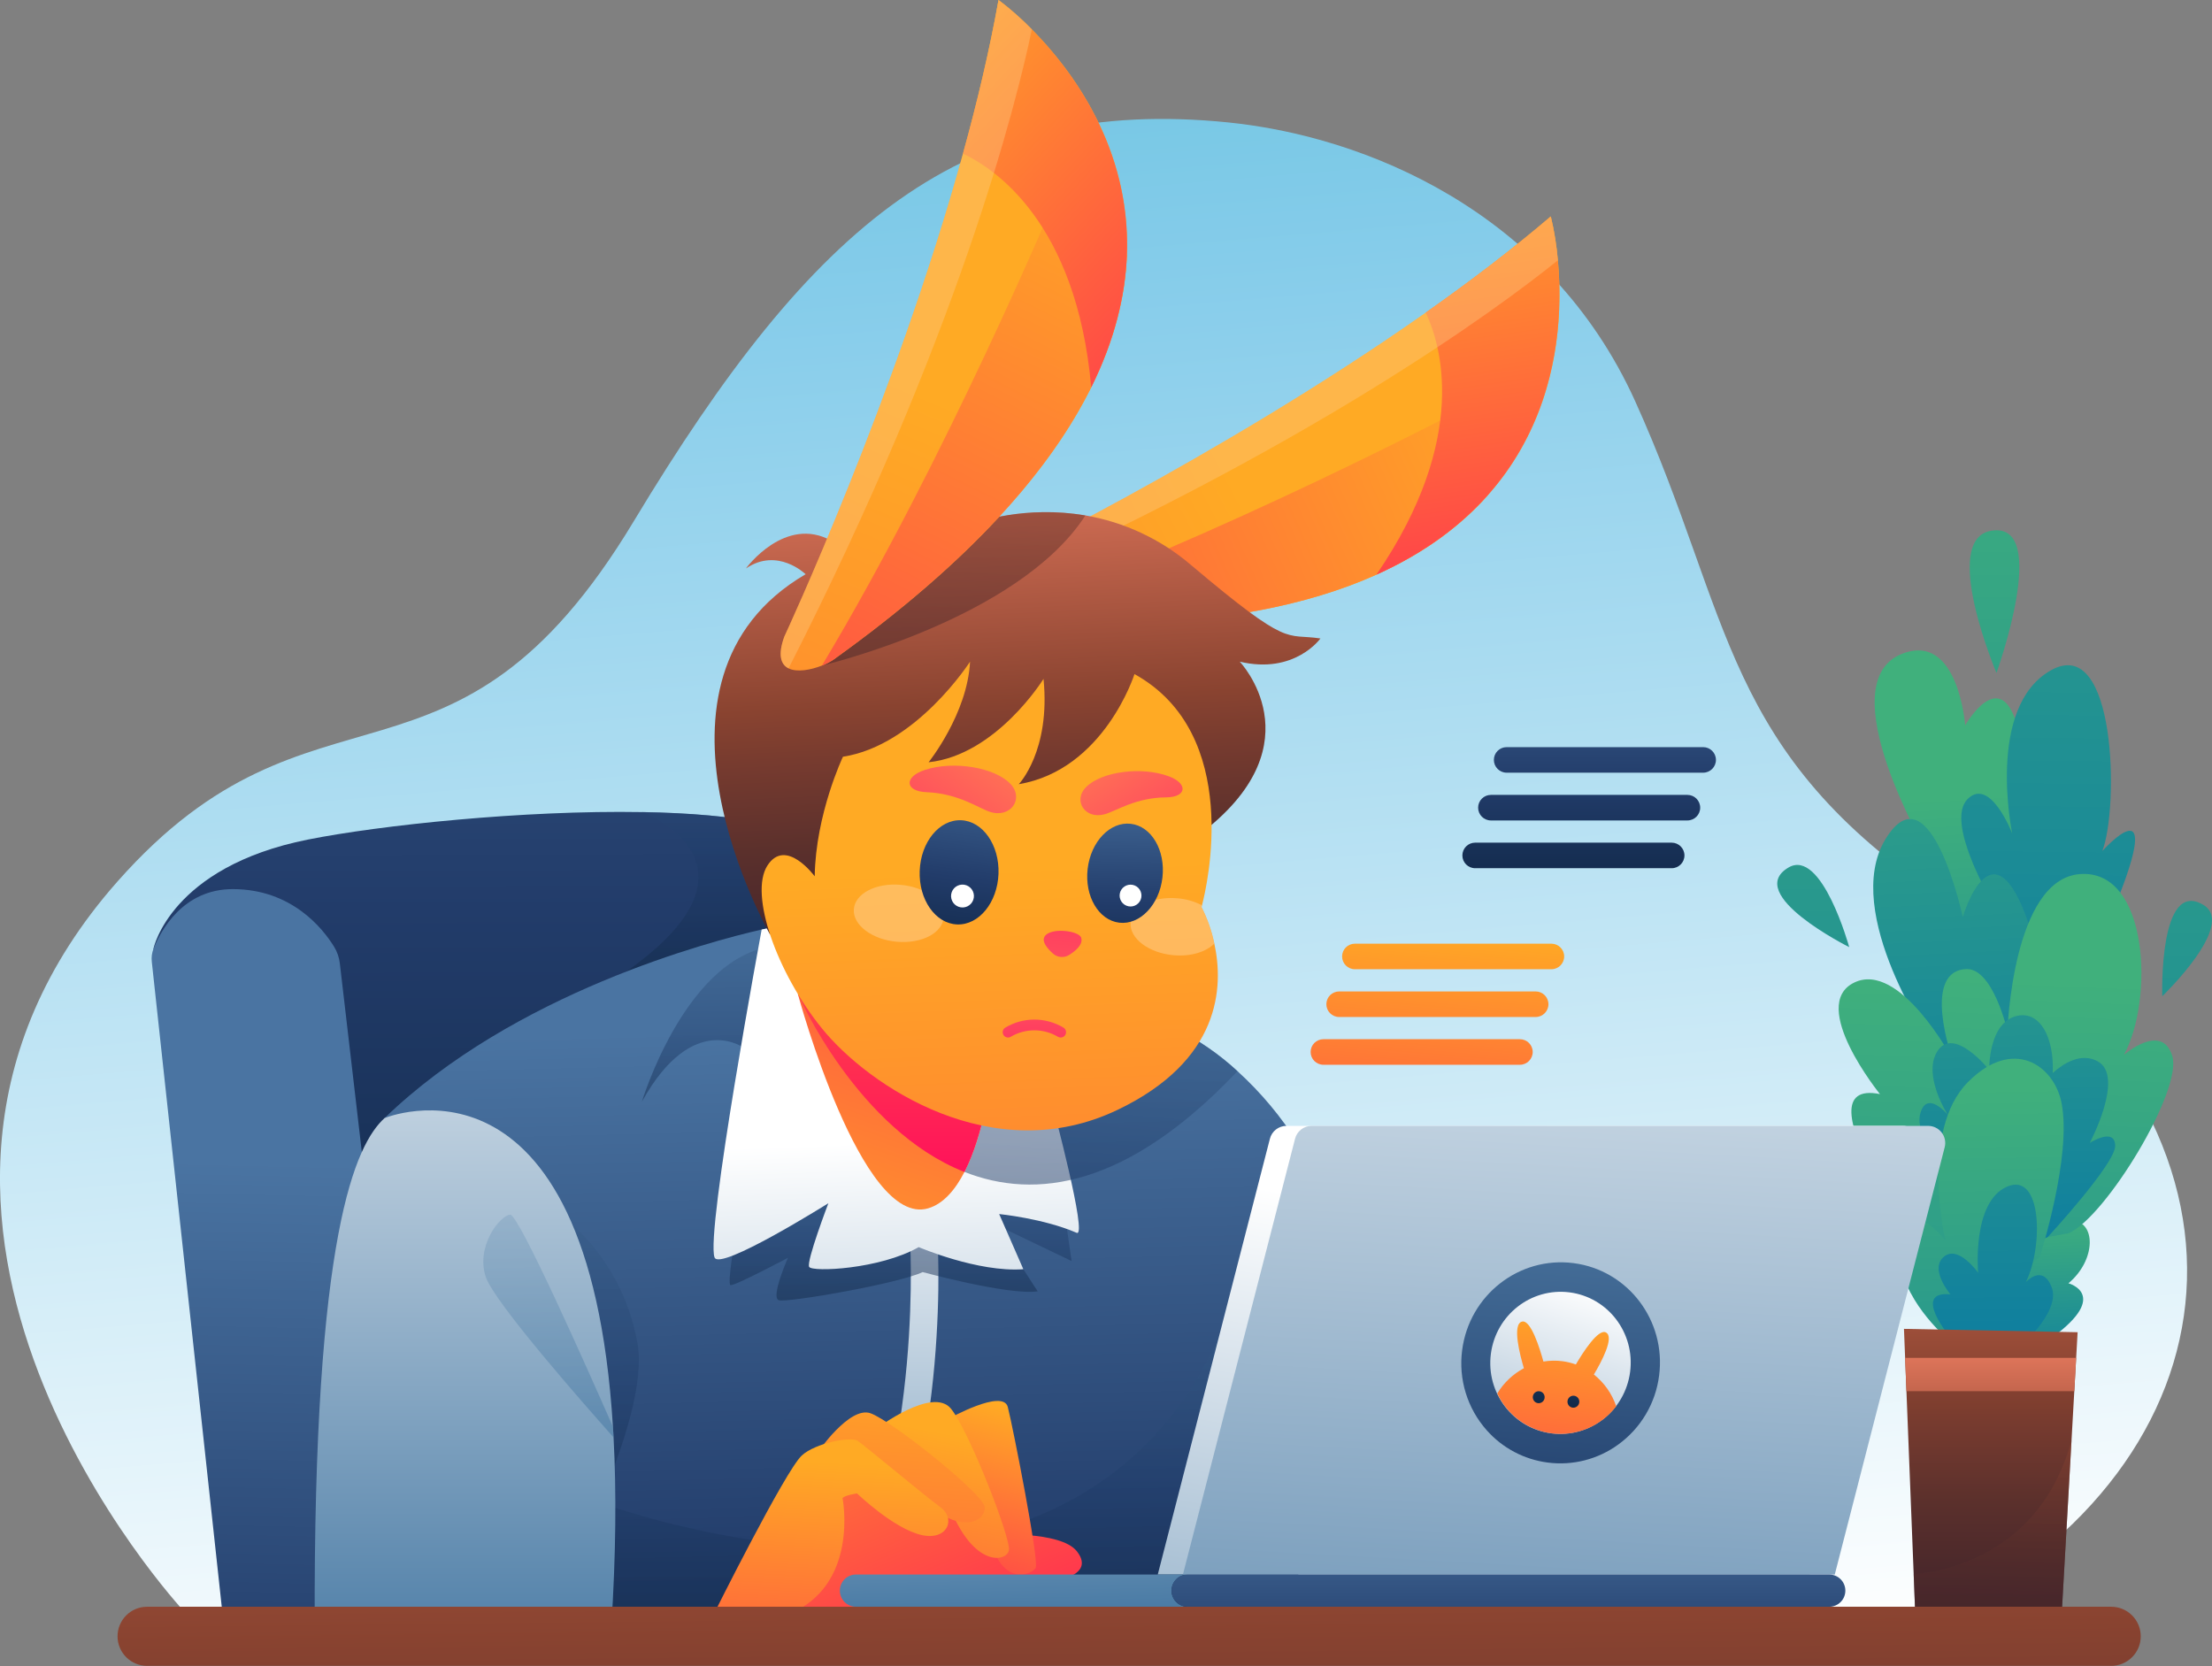 <svg width="900" height="678" viewBox="0 0 900 678" fill="none" xmlns="http://www.w3.org/2000/svg">
<rect x="0" y="0" width="900" height="678" fill="#808080" stroke="none"/>
<g clip-path="url(#clip0_14436_12457)">
<path d="M74.728 655.472C74.728 655.472 -73.719 496.13 47.828 358.64C127.859 268.105 184.554 333.826 257.797 212.199C331.039 90.571 391.958 38.863 499.852 49.826C554.958 55.416 630.176 85.615 665.306 163.248C705.107 251.192 700.343 305.963 791.53 366.385C930.008 458.149 913.71 590.267 795.815 654.658" fill="url(#paint0_linear_14436_12457)"/>
<path d="M822.025 512.218C822.025 512.218 832.435 496.442 842.696 496.597C852.957 496.752 852.951 512.69 841.591 522.156C841.591 522.156 858.591 526.733 835.336 543.932H814.609L822.025 512.218Z" fill="url(#paint1_linear_14436_12457)"/>
<path d="M784.058 346.678C784.058 346.678 743.921 277.945 773.81 266.063C796.791 256.92 799.567 295.15 799.567 295.15C799.567 295.15 813.741 270.218 820.785 295.429L845.555 373.113L800.071 394.311L784.058 346.678Z" fill="url(#paint2_linear_14436_12457)"/>
<path d="M810.046 366.125C810.046 366.125 791.319 334.373 800.549 325.131C809.779 315.889 818.729 339.193 818.729 339.193C818.729 339.193 807.878 287.677 834.474 272.733C861.071 257.789 862.158 328.634 855.375 346.286C855.375 346.286 881.518 317.094 860.592 368.547L835.294 401.684L801.369 382.33L810.046 366.125Z" fill="url(#paint3_linear_14436_12457)"/>
<path d="M786.444 425.435C786.444 425.435 748.959 371.398 767.133 341.454C785.307 311.51 798.605 373.131 798.605 373.131C798.605 373.131 811.456 329.032 827.177 381.367L843.326 431.423L786.444 425.435Z" fill="url(#paint4_linear_14436_12457)"/>
<path d="M784.106 512.509C784.106 512.509 730.249 438.199 764.907 445.18C764.907 445.18 735.534 408.944 754.435 399.795C772.975 390.82 794.329 430.777 794.329 430.777C794.329 430.777 781.634 395.025 800.069 394.311C810.888 393.895 816.777 419.497 816.777 419.497C816.777 419.497 818.826 357.814 846.199 355.659C874.379 353.441 876.373 407.031 864.155 429.224C864.155 429.224 879.615 415.758 883.851 429.721C888.087 443.683 856.671 495.305 841.708 501.77L784.106 512.509Z" fill="url(#paint5_linear_14436_12457)"/>
<path d="M850.255 465.056C850.255 465.056 864.677 437.944 853.484 431.838C846.795 428.192 839.758 432.528 835.192 436.584C835.814 422.025 830.031 411.546 821.062 413.267C808.851 415.621 809.354 435.329 809.354 435.329C809.354 435.329 794.838 417.093 788.174 427.876C782.168 437.621 792.522 453.64 792.522 453.64C792.522 453.64 783.956 443.161 781.273 453.186C779.062 461.435 790.273 477.633 790.273 477.633L829.652 445.994L821.074 508.727L833.155 503.354C833.155 503.354 860.615 473.621 860.602 466.267C860.578 458.435 850.255 465.056 850.255 465.056Z" fill="url(#paint6_linear_14436_12457)"/>
<path d="M791.497 543.931C791.497 543.931 773.155 528.055 772.975 510.446C772.795 492.838 781.621 492.477 791.497 504.695C791.497 504.695 780.938 460.179 800.746 440.241C819.124 421.763 835.696 433.484 838.752 448.627C843.149 470.397 829.944 511.359 829.944 511.359L791.497 543.931Z" fill="url(#paint7_linear_14436_12457)"/>
<path d="M793.572 544.243C793.572 544.243 777.528 525.106 793.572 526.653C793.572 526.653 784.913 516.485 790.851 511.398C796.789 506.311 804.858 517.913 804.858 517.913C804.858 517.913 802.199 489.106 816.597 482.839C830.882 476.628 831.448 507.305 824.23 521.733C824.23 521.733 831.162 513.951 834.839 523.994C838.516 534.038 820.553 549.379 820.553 549.379L793.572 544.243Z" fill="url(#paint8_linear_14436_12457)"/>
<path d="M845.324 542.068L844.734 552.496L843.97 566.074L842.846 585.999L838.778 657.999H779.312L778.622 640.527L775.678 566.074L775.138 552.496L774.672 540.701L845.324 542.068Z" fill="url(#paint9_linear_14436_12457)"/>
<path style="mix-blend-mode:multiply" opacity="0.5" d="M842.845 586.001L838.776 658.001H779.311L778.621 640.516C789.311 639.665 830.105 633.336 842.838 585.988L842.845 586.001Z" fill="url(#paint10_linear_14436_12457)"/>
<path d="M844.733 552.496L843.969 566.074H775.677L775.137 552.496H844.733Z" fill="url(#paint11_linear_14436_12457)"/>
<path d="M812.312 273.82C812.312 273.82 789.131 219.094 810.374 215.92C834.473 212.317 812.312 273.82 812.312 273.82Z" fill="url(#paint12_linear_14436_12457)"/>
<path d="M879.761 405.349C879.761 405.349 878.251 357.187 896.531 368.218C910.034 376.361 879.761 405.349 879.761 405.349Z" fill="url(#paint13_linear_14436_12457)"/>
<path d="M752.394 385.378C752.394 385.378 709.288 363.844 727.679 352.987C741.251 344.968 752.394 385.378 752.394 385.378Z" fill="url(#paint14_linear_14436_12457)"/>
<path d="M408.921 418.186V662.167H108.586L62.48 385.894C62.48 385.894 69.356 352.769 125.269 341.614C154.462 335.8 212.897 329.583 261.338 330.434C280.356 330.763 297.828 332.179 311.381 335.136L360.406 376.894L408.921 418.186Z" fill="url(#paint15_linear_14436_12457)"/>
<path d="M61.759 391.31C61.556 389.471 61.812 387.61 62.504 385.894C65.311 378.925 74.305 361.739 94.765 361.77C118.752 361.807 131.411 377.869 135.926 385.204C137.195 387.264 137.994 389.577 138.268 391.981L169.765 662.167L90.839 659.465L61.759 391.31Z" fill="url(#paint16_linear_14436_12457)"/>
<path style="mix-blend-mode:multiply" opacity="0.5" d="M360.43 376.882L272.672 416.913L254.809 395.335C314.753 353 264.933 331.851 261.361 330.416C280.38 330.745 297.852 332.161 311.405 335.118L360.43 376.882Z" fill="url(#paint17_linear_14436_12457)"/>
<path d="M528.267 465.529V662.168H164.653L156.441 454.957C209.205 403.957 288.901 383.019 309.895 378.218C313.255 377.448 315.112 377.094 315.112 377.094L323.994 379.348L408.814 400.883L478.267 418.516C487.47 423.044 495.968 428.881 503.497 435.845C513.08 444.553 521.415 454.542 528.267 465.529Z" fill="url(#paint18_linear_14436_12457)"/>
<path style="mix-blend-mode:multiply" opacity="0.5" d="M503.505 524.094L484.908 662.168H242.355V610.702C242.355 610.702 449.778 690.864 503.505 524.094Z" fill="url(#paint19_linear_14436_12457)"/>
<path d="M347.296 666.216C346.433 666.218 345.582 666.018 344.811 665.633C343.484 664.973 342.472 663.814 341.999 662.409C341.526 661.005 341.631 659.47 342.289 658.142C376.233 589.695 370.209 503.005 370.146 502.136C370.037 500.657 370.519 499.196 371.487 498.073C372.455 496.95 373.829 496.258 375.308 496.148C376.785 496.039 378.246 496.52 379.368 497.487C380.491 498.453 381.184 499.826 381.295 501.303C381.364 502.223 382.948 524.185 380.209 555.185C377.674 583.856 370.78 625.856 352.302 663.111C351.839 664.043 351.125 664.828 350.241 665.377C349.356 665.925 348.336 666.216 347.296 666.216Z" fill="url(#paint20_linear_14436_12457)"/>
<path style="mix-blend-mode:multiply" opacity="0.5" d="M303.307 426.765C303.307 426.765 282.239 410.336 261.164 448.274C261.164 448.274 277.835 392.957 311.406 385.541L303.307 426.765Z" fill="url(#paint21_linear_14436_12457)"/>
<path style="mix-blend-mode:multiply" opacity="0.5" d="M298.928 504.553C298.928 504.553 295.934 522.174 297.17 522.883C298.406 523.591 320.605 511.777 320.605 511.777C320.605 511.777 313.381 527.994 316.909 529.05C320.437 530.106 365.357 522.355 375.412 517.597C375.412 517.597 410.195 527.1 422.195 525.435L416.375 516.435L406.549 498.969L436.009 513.119L433.679 496.969L399.891 485.653L306.17 479.025L298.928 504.553Z" fill="url(#paint22_linear_14436_12457)"/>
<path d="M438.064 501.622C424.642 495.783 406.536 493.988 406.536 493.988L416.375 516.435C397.903 517.789 373.803 507.442 373.803 507.442C357.94 516.479 330.424 517.684 329.219 515.479C328.014 513.274 336.921 489.92 337.045 489.578C336.424 489.963 292.903 517.268 290.735 511.659C286.946 501.827 309.896 378.218 309.896 378.218C313.257 377.448 315.114 377.094 315.114 377.094L323.996 379.348L428.219 449.615C428.219 449.615 442.685 503.628 438.064 501.622Z" fill="url(#paint23_linear_14436_12457)"/>
<path style="mix-blend-mode:multiply" opacity="0.5" d="M503.504 435.839C458.597 483.305 421.193 488.23 392.398 476.833L392.553 476.529C400.274 461.274 402.696 440.404 402.696 440.404L324.609 404.38L408.82 400.852L478.274 418.485C487.478 423.021 495.976 428.866 503.504 435.839Z" fill="url(#paint24_linear_14436_12457)"/>
<path d="M560.033 233.82C526.387 248.95 478.008 257.422 408.791 252.826C406.996 252.654 405.226 252.277 403.517 251.702C399.027 250.248 393.934 247.509 392.337 243.969C390.89 240.789 392.232 236.981 399.244 232.857C399.244 232.857 495.729 186.627 580.114 127.205C597.952 114.658 615.25 101.503 630.977 88.074C632.404 93.942 633.369 99.913 633.865 105.931C635.971 128.608 634.486 168.726 605.362 201.497C594.486 213.72 579.803 224.925 560.033 233.82Z" fill="url(#paint25_linear_14436_12457)"/>
<path d="M408.789 252.827C406.994 252.655 405.225 252.278 403.516 251.703C496.062 218.783 597.845 164.951 597.845 164.951L605.335 201.504C576.006 234.529 518.671 260.094 408.789 252.827Z" fill="url(#paint26_linear_14436_12457)"/>
<path d="M560.031 233.82C598.23 177.919 586.019 139.633 580.087 127.205C597.926 114.658 615.224 101.503 630.95 88.074C630.95 88.074 648.509 152.876 605.336 201.497C594.485 213.72 579.801 224.925 560.031 233.82Z" fill="url(#paint27_linear_14436_12457)"/>
<path opacity="0.4" d="M392.314 243.969C390.867 240.789 392.208 236.981 399.221 232.857C399.221 232.857 495.705 186.627 580.09 127.205C597.929 114.658 615.227 101.503 630.954 88.074C632.38 93.942 633.346 99.913 633.842 105.931C609.829 125.267 532.14 182.931 392.314 243.969Z" fill="#FDC982"/>
<path d="M504.425 269.224C504.425 269.224 535.723 302.044 490.052 337.994L313.307 380.23C313.307 380.23 253.94 276.771 327.779 233.646C327.779 233.646 316.394 222.522 303.499 231.299C303.499 231.299 319.356 209.472 338.338 220.05L368.033 216.323L397.599 212.597C397.599 212.597 416.959 205.491 441.611 209.721C457.485 212.439 472.327 219.404 484.561 229.876C525.164 264.168 522.698 257.584 537.238 259.783C537.238 259.808 526.76 274.528 504.425 269.224Z" fill="url(#paint28_linear_14436_12457)"/>
<path style="mix-blend-mode:multiply" opacity="0.5" d="M441.609 209.745C414.236 252.092 334.41 270.807 334.41 270.807L368.031 216.316L397.596 212.589C397.596 212.589 416.957 205.515 441.609 209.745Z" fill="url(#paint29_linear_14436_12457)"/>
<path d="M443.987 157.627C427.602 190.676 395.59 227.925 339.205 268.335C337.711 269.346 336.103 270.18 334.416 270.819C330.025 272.552 324.36 273.67 320.851 271.962C317.745 270.422 316.335 266.633 319.136 258.993C319.136 258.993 364.329 162.018 391.807 62.533C397.627 41.515 402.633 20.366 406.267 0.012C411.096 3.641 415.633 7.643 419.838 11.981C435.863 28.13 460.161 60.117 458.49 103.906C457.838 120.223 453.608 138.198 443.987 157.627Z" fill="url(#paint30_linear_14436_12457)"/>
<path d="M339.199 268.335C337.705 269.346 336.098 270.18 334.41 270.819C385.013 186.614 429.478 80.422 429.478 80.422L458.472 103.906C456.777 148.031 428.714 204.18 339.199 268.335Z" fill="url(#paint31_linear_14436_12457)"/>
<path d="M443.99 157.627C438.028 90.199 404.276 68.354 391.816 62.522C397.636 41.503 402.643 20.354 406.276 0C406.276 0 460.984 38.919 458.5 103.894C457.841 120.224 453.611 138.199 443.99 157.627Z" fill="url(#paint32_linear_14436_12457)"/>
<path opacity="0.4" d="M320.847 271.95C317.741 270.41 316.331 266.621 319.132 258.981C319.132 258.981 364.325 162.006 391.803 62.522C397.623 41.503 402.629 20.354 406.263 0C411.092 3.63 415.63 7.632 419.834 11.969C413.518 42.155 390.126 136.019 320.847 271.95Z" fill="#FDC982"/>
<path d="M402.698 440.434C402.698 440.434 400.275 461.304 392.555 476.559L392.4 476.863C388.735 484 383.89 489.85 377.567 491.677C350.462 499.478 324.996 405.826 324.617 404.422L402.698 440.434Z" fill="url(#paint33_linear_14436_12457)"/>
<path d="M402.698 440.434C402.698 440.434 400.275 461.304 392.555 476.559L392.4 476.863C348.971 459.732 325.12 405.565 324.617 404.422L402.698 440.434Z" fill="url(#paint34_linear_14436_12457)"/>
<path d="M454.76 451.565C404.108 475.838 353.517 442.018 334.412 418.447C316.07 395.776 304.754 363.894 312.226 352.211C319.698 340.527 331.48 356.558 331.48 356.558C331.865 331.273 342.971 307.906 342.971 307.906C372.853 303.31 394.685 269.217 394.685 269.217C393.623 290.453 377.822 310.155 377.822 310.155C405.418 307.229 424.58 276.223 424.58 276.223C427.499 305.608 414.511 319.08 414.511 319.08C449.257 313.235 461.592 274.273 461.592 274.273C505.691 298.701 491.021 360.832 489.064 368.335C488.94 368.825 488.865 369.08 488.865 369.08C491.25 373.772 493.002 378.76 494.076 383.912C497.94 401.664 496.679 431.471 454.76 451.565Z" fill="url(#paint35_linear_14436_12457)"/>
<path d="M402.795 330.335C398.181 328.85 389.92 322.826 376.976 322.335C368.075 321.962 367.783 316.062 376.274 313.285C388.013 309.416 404.74 312.254 411.106 318.937C416.858 324.987 411.143 333.062 402.795 330.335Z" fill="url(#paint36_linear_14436_12457)"/>
<path opacity="0.6" d="M364.938 383.193C354.845 382.317 346.994 376.423 347.398 370.025C347.801 363.628 356.317 359.15 366.41 360.025C376.503 360.901 384.354 366.796 383.951 373.199C383.547 379.603 375.044 384.069 364.938 383.193Z" fill="#FFCA83"/>
<path opacity="0.6" d="M494.062 383.926C490.77 387.318 484.534 389.28 477.534 388.672C467.447 387.796 459.59 381.901 460 375.504C460.41 369.106 468.913 364.628 479.006 365.504C482.509 365.775 485.924 366.742 489.049 368.349C488.925 368.839 488.851 369.094 488.851 369.094C491.236 373.786 492.988 378.774 494.062 383.926Z" fill="#FFCA83"/>
<path d="M406.261 355.534C406.69 343.832 399.863 334.074 391.013 333.745C382.162 333.416 374.627 342.646 374.199 354.354C373.77 366.062 380.59 375.813 389.447 376.142C398.304 376.472 405.826 367.223 406.261 355.534Z" fill="url(#paint37_linear_14436_12457)"/>
<path d="M391.815 369.236C392.425 369.209 393.025 369.062 393.578 368.803C394.132 368.544 394.629 368.179 395.042 367.728C395.454 367.277 395.774 366.749 395.982 366.174C396.19 365.6 396.283 364.99 396.256 364.379C396.201 363.147 395.659 361.987 394.75 361.154C393.84 360.322 392.637 359.884 391.405 359.938C390.794 359.964 390.195 360.111 389.641 360.369C389.087 360.627 388.589 360.992 388.176 361.442C387.763 361.893 387.443 362.42 387.234 362.994C387.025 363.569 386.931 364.178 386.958 364.789C387.014 366.022 387.557 367.183 388.467 368.016C389.378 368.85 390.581 369.288 391.815 369.236Z" fill="white"/>
<path d="M449.581 331.273C454.034 330.031 462.103 324.509 474.475 324.441C482.985 324.366 483.444 318.739 475.432 315.826C464.345 311.77 448.295 313.962 442.009 320.13C436.295 325.714 441.506 333.621 449.581 331.273Z" fill="url(#paint38_linear_14436_12457)"/>
<path d="M442.529 353.559C443.809 342.447 451.666 334.224 460.069 335.193C468.473 336.162 474.25 345.957 472.964 357.069C471.678 368.18 463.833 376.404 455.43 375.435C447.026 374.466 441.25 364.677 442.529 353.559Z" fill="url(#paint39_linear_14436_12457)"/>
<path d="M459.12 368.758C457.964 368.528 456.946 367.849 456.291 366.87C455.635 365.89 455.395 364.691 455.623 363.534C455.854 362.379 456.534 361.363 457.513 360.709C458.493 360.054 459.691 359.815 460.847 360.043C461.42 360.156 461.965 360.381 462.451 360.705C462.937 361.029 463.354 361.445 463.679 361.93C464.003 362.415 464.229 362.96 464.343 363.532C464.458 364.105 464.458 364.694 464.344 365.267C464.23 365.839 464.005 366.384 463.681 366.869C463.357 367.354 462.94 367.771 462.455 368.095C461.97 368.419 461.426 368.644 460.854 368.758C460.281 368.872 459.693 368.872 459.12 368.758Z" fill="white"/>
<path d="M434.96 388.59C433.945 389.211 432.756 389.486 431.571 389.374C430.386 389.262 429.269 388.769 428.389 387.969C426.233 386.031 423.91 383.323 424.892 381.317C426.811 377.149 439.177 378.584 439.935 381.64C440.681 384.385 437.606 386.951 434.96 388.59Z" fill="url(#paint40_linear_14436_12457)"/>
<path d="M431.568 422.162C431.191 422.161 430.82 422.063 430.493 421.876C427.601 420.157 424.301 419.242 420.936 419.227C417.572 419.211 414.264 420.096 411.356 421.789C411.12 421.949 410.854 422.061 410.574 422.118C410.295 422.175 410.006 422.177 409.726 422.122C409.446 422.068 409.179 421.959 408.941 421.802C408.702 421.644 408.498 421.442 408.338 421.205C408.178 420.969 408.066 420.703 408.009 420.423C407.952 420.143 407.95 419.855 408.004 419.575C408.059 419.295 408.167 419.028 408.325 418.789C408.482 418.551 408.685 418.346 408.922 418.187C412.497 416.022 416.593 414.871 420.773 414.856C424.952 414.84 429.057 415.962 432.648 418.1C433.149 418.385 433.516 418.857 433.668 419.413C433.821 419.968 433.747 420.561 433.462 421.062C433.272 421.397 432.996 421.675 432.663 421.868C432.33 422.061 431.952 422.163 431.568 422.162Z" fill="url(#paint41_linear_14436_12457)"/>
<path style="mix-blend-mode:multiply" opacity="0.5" d="M224.777 492.137C224.777 492.137 252.461 508.286 259.355 546.497C265.026 577.944 227.007 646.497 227.007 646.497L224.777 492.137Z" fill="url(#paint42_linear_14436_12457)"/>
<path d="M248.708 662.168H128.044C127.422 501.448 144.814 465.59 156.441 454.957C156.441 454.957 239.453 420.305 249.391 580.572C249.487 581.988 249.569 583.421 249.64 584.87C250.82 606.889 250.621 632.472 248.708 662.168Z" fill="url(#paint43_linear_14436_12457)"/>
<path style="mix-blend-mode:multiply" opacity="0.5" d="M249.643 584.871C238.462 572.305 201.27 530.125 197.68 519.653C193.437 507.274 203.332 494.597 207.568 494.243C211.052 493.951 239.45 557.933 249.394 580.579C249.489 581.991 249.572 583.421 249.643 584.871Z" fill="url(#paint44_linear_14436_12457)"/>
<path d="M320.461 656.976L424.523 652.995L432.908 642.249C432.908 642.249 444.796 639.696 438.157 631.218C431.517 622.74 403.672 624.435 403.672 624.435L358.778 585.678L329.703 602.187L320.461 656.976Z" fill="url(#paint45_linear_14436_12457)"/>
<path d="M385.82 577.347C385.82 577.347 408.056 564.875 410.044 572.496C412.031 580.117 422.907 635.378 421.379 637.98C419.851 640.583 408.889 645.254 403.671 628.968C398.454 612.682 385.82 577.347 385.82 577.347Z" fill="url(#paint46_linear_14436_12457)"/>
<path d="M356.789 581.175C356.789 581.175 379.485 564.007 386.932 573.187C394.379 582.367 411.528 626.373 410.491 630.876C409.454 635.38 397.323 637.634 387.795 616.498L356.789 581.175Z" fill="url(#paint47_linear_14436_12457)"/>
<path d="M332.629 591.049C332.629 591.049 345.561 572.074 354.138 575.024C362.716 577.975 400.38 608.062 400.66 613.26C400.939 618.459 393.331 622.956 381.815 615.509C370.3 608.062 332.629 591.049 332.629 591.049Z" fill="url(#paint48_linear_14436_12457)"/>
<path d="M290.312 656.976C290.312 656.976 319.505 598.417 326.232 592.224C331.784 587.119 346.207 584.417 348.965 586.255C351.722 588.094 376.238 608.615 382.505 613.174C389.157 618.007 385.455 626.876 375.132 624.628C363.71 622.143 348.691 607.653 348.691 607.653C348.691 607.653 343.958 608.348 342.797 609.516C342.797 609.516 349.896 645.274 320.486 656.976H290.312Z" fill="url(#paint49_linear_14436_12457)"/>
<path d="M516.69 463.335L471.062 640.658H736.28L781 466.801C781.266 465.773 781.292 464.697 781.078 463.657C780.863 462.617 780.414 461.64 779.763 460.801C779.113 459.961 778.279 459.282 777.325 458.815C776.371 458.348 775.323 458.105 774.261 458.105H523.429C521.884 458.105 520.384 458.619 519.164 459.566C517.943 460.513 517.073 461.839 516.69 463.335Z" fill="url(#paint50_linear_14436_12457)"/>
<path d="M526.922 463.335L481.301 640.658H746.518L791.239 466.801C791.503 465.772 791.528 464.697 791.313 463.657C791.098 462.617 790.648 461.64 789.997 460.801C789.346 459.961 788.511 459.282 787.557 458.815C786.603 458.348 785.555 458.105 784.493 458.105H533.667C532.122 458.105 530.62 458.619 529.399 459.566C528.178 460.512 527.306 461.839 526.922 463.335Z" fill="url(#paint51_linear_14436_12457)"/>
<path d="M483.226 653.77H348.264C347.403 653.77 346.55 653.6 345.755 653.271C344.959 652.941 344.237 652.458 343.628 651.849C343.019 651.239 342.537 650.516 342.208 649.721C341.879 648.925 341.71 648.072 341.711 647.211C341.709 646.35 341.878 645.498 342.207 644.702C342.537 643.907 343.02 643.185 343.63 642.577C344.238 641.968 344.96 641.484 345.755 641.155C346.55 640.825 347.403 640.657 348.264 640.658H483.226C482.366 640.657 481.513 640.826 480.718 641.156C479.923 641.485 479.201 641.968 478.593 642.577C477.983 643.185 477.499 643.907 477.17 644.702C476.841 645.498 476.672 646.35 476.674 647.211C476.673 648.072 476.842 648.925 477.171 649.721C477.5 650.516 477.982 651.239 478.591 651.849C479.199 652.458 479.922 652.941 480.717 653.271C481.513 653.6 482.365 653.77 483.226 653.77Z" fill="url(#paint52_linear_14436_12457)"/>
<path d="M750.821 647.211C750.822 648.073 750.654 648.926 750.324 649.722C749.995 650.519 749.511 651.242 748.902 651.851C748.293 652.461 747.57 652.944 746.773 653.273C745.977 653.603 745.124 653.771 744.262 653.77H483.225C482.364 653.77 481.511 653.6 480.716 653.271C479.92 652.941 479.197 652.458 478.589 651.849C477.98 651.239 477.498 650.516 477.169 649.721C476.84 648.925 476.671 648.072 476.672 647.211C476.67 646.35 476.839 645.498 477.168 644.702C477.498 643.907 477.981 643.185 478.591 642.577C479.199 641.968 479.921 641.485 480.716 641.156C481.512 640.826 482.364 640.657 483.225 640.658H744.274C746.011 640.66 747.676 641.351 748.904 642.58C750.131 643.808 750.821 645.474 750.821 647.211Z" fill="url(#paint53_linear_14436_12457)"/>
<path d="M675.045 559.72C674.341 565.274 672.508 570.624 669.658 575.442C666.808 580.259 663.002 584.442 658.473 587.733C650.195 593.783 639.908 596.42 629.74 595.099C620.139 593.867 611.311 589.192 604.896 581.944C600.99 577.546 598.077 572.36 596.354 566.736C594.631 561.113 594.137 555.185 594.908 549.354C597.809 526.95 618.094 511.112 640.219 513.95C662.343 516.789 677.97 537.317 675.045 559.72Z" fill="url(#paint54_linear_14436_12457)"/>
<path d="M663.251 558.199C665.3 542.359 654.277 527.878 638.631 525.854C622.986 523.831 608.641 535.031 606.592 550.87C604.544 566.71 615.566 581.191 631.212 583.215C646.858 585.239 661.202 574.039 663.251 558.199Z" fill="url(#paint55_linear_14436_12457)"/>
<path d="M648.505 559.28C651.418 554.404 657.07 543.982 653.362 542.143C650.257 540.603 644.083 550.218 641.17 555.187C639.391 554.547 637.548 554.101 635.673 553.857C633.113 553.523 630.517 553.574 627.971 554.006C626.505 548.677 622.884 537.013 619.35 537.733C615.002 538.627 618.598 551.982 620.033 556.714C615.564 559.1 611.823 562.65 609.207 566.988C611.226 571.337 614.312 575.106 618.178 577.944C622.043 580.781 626.564 582.595 631.319 583.218C636.28 583.848 641.319 583.161 645.93 581.226C650.541 579.29 654.561 576.175 657.586 572.193C655.869 567.102 652.715 562.617 648.505 559.28Z" fill="url(#paint56_linear_14436_12457)"/>
<path d="M628.453 568.819C628.625 567.482 627.696 566.259 626.376 566.089C625.056 565.918 623.845 566.863 623.672 568.2C623.5 569.537 624.429 570.759 625.749 570.93C627.069 571.101 628.28 570.156 628.453 568.819Z" fill="url(#paint57_linear_14436_12457)"/>
<path d="M642.558 570.647C642.731 569.31 641.801 568.088 640.481 567.917C639.161 567.746 637.951 568.691 637.778 570.028C637.605 571.365 638.535 572.588 639.855 572.758C641.175 572.929 642.385 571.984 642.558 570.647Z" fill="url(#paint58_linear_14436_12457)"/>
<path d="M858.983 653.77H59.853C53.212 653.77 47.828 659.153 47.828 665.794C47.828 672.436 53.212 677.819 59.853 677.819H858.983C865.625 677.819 871.008 672.436 871.008 665.794C871.008 659.153 865.625 653.77 858.983 653.77Z" fill="url(#paint59_linear_14436_12457)"/>
<path d="M618.413 422.844H538.457C535.585 422.844 533.258 425.171 533.258 428.043C533.258 430.914 535.585 433.241 538.457 433.241H618.413C621.284 433.241 623.612 430.914 623.612 428.043C623.612 425.171 621.284 422.844 618.413 422.844Z" fill="url(#paint60_linear_14436_12457)"/>
<path d="M624.815 403.41H544.859C541.988 403.41 539.66 405.738 539.66 408.609C539.66 411.48 541.988 413.808 544.859 413.808H624.815C627.687 413.808 630.014 411.48 630.014 408.609C630.014 405.738 627.687 403.41 624.815 403.41Z" fill="url(#paint61_linear_14436_12457)"/>
<path d="M631.218 383.975H551.261C548.39 383.975 546.062 386.302 546.062 389.173C546.062 392.045 548.39 394.372 551.261 394.372H631.218C634.089 394.372 636.417 392.045 636.417 389.173C636.417 386.302 634.089 383.975 631.218 383.975Z" fill="url(#paint62_linear_14436_12457)"/>
<path d="M680.155 342.869H600.199C597.328 342.869 595 345.197 595 348.068C595 350.939 597.328 353.267 600.199 353.267H680.155C683.026 353.267 685.354 350.939 685.354 348.068C685.354 345.197 683.026 342.869 680.155 342.869Z" fill="url(#paint63_linear_14436_12457)"/>
<path d="M686.562 323.434H606.605C603.734 323.434 601.406 325.761 601.406 328.632C601.406 331.504 603.734 333.831 606.605 333.831H686.562C689.433 333.831 691.76 331.504 691.76 328.632C691.76 325.761 689.433 323.434 686.562 323.434Z" fill="url(#paint64_linear_14436_12457)"/>
<path d="M692.968 304H613.011C610.14 304 607.812 306.328 607.812 309.199C607.812 312.07 610.14 314.398 613.011 314.398H692.968C695.839 314.398 698.167 312.07 698.167 309.199C698.167 306.328 695.839 304 692.968 304Z" fill="url(#paint65_linear_14436_12457)"/>
</g>
<defs>
<linearGradient id="paint0_linear_14436_12457" x1="460.253" y1="694.477" x2="359.278" y2="-504.597" gradientUnits="userSpaceOnUse">
<stop stop-color="white"/>
<stop offset="0.485" stop-color="#85CCEA"/>
<stop offset="1" stop-color="#08A4BA"/>
</linearGradient>
<linearGradient id="paint1_linear_14436_12457" x1="833.839" y1="557.466" x2="831.156" y2="494.789" gradientUnits="userSpaceOnUse">
<stop stop-color="#10809E"/>
<stop offset="1" stop-color="#40B07C"/>
</linearGradient>
<linearGradient id="paint2_linear_14436_12457" x1="813.574" y1="488.398" x2="803.766" y2="323.641" gradientUnits="userSpaceOnUse">
<stop stop-color="#10809E"/>
<stop offset="1" stop-color="#40B07C"/>
</linearGradient>
<linearGradient id="paint3_linear_14436_12457" x1="831.984" y1="453.305" x2="837.214" y2="8.069" gradientUnits="userSpaceOnUse">
<stop stop-color="#10809E"/>
<stop offset="1" stop-color="#40B07C"/>
</linearGradient>
<linearGradient id="paint4_linear_14436_12457" x1="806.127" y1="469.702" x2="795.015" y2="230.417" gradientUnits="userSpaceOnUse">
<stop stop-color="#10809E"/>
<stop offset="1" stop-color="#40B07C"/>
</linearGradient>
<linearGradient id="paint5_linear_14436_12457" x1="804.789" y1="695.491" x2="817.174" y2="397.348" gradientUnits="userSpaceOnUse">
<stop stop-color="#10809E"/>
<stop offset="1" stop-color="#40B07C"/>
</linearGradient>
<linearGradient id="paint6_linear_14436_12457" x1="821.379" y1="501.186" x2="818.304" y2="294.105" gradientUnits="userSpaceOnUse">
<stop stop-color="#10809E"/>
<stop offset="1" stop-color="#40B07C"/>
</linearGradient>
<linearGradient id="paint7_linear_14436_12457" x1="809.28" y1="656.465" x2="805.59" y2="442.304" gradientUnits="userSpaceOnUse">
<stop stop-color="#10809E"/>
<stop offset="1" stop-color="#40B07C"/>
</linearGradient>
<linearGradient id="paint8_linear_14436_12457" x1="811.007" y1="539.758" x2="808.547" y2="312.056" gradientUnits="userSpaceOnUse">
<stop stop-color="#10809E"/>
<stop offset="1" stop-color="#40B07C"/>
</linearGradient>
<linearGradient id="paint9_linear_14436_12457" x1="810.001" y1="661.763" x2="810.001" y2="459.44" gradientUnits="userSpaceOnUse">
<stop stop-color="#44262A"/>
<stop offset="0.11" stop-color="#4A282B"/>
<stop offset="0.25" stop-color="#5B302C"/>
<stop offset="0.41" stop-color="#773B2F"/>
<stop offset="0.5" stop-color="#894330"/>
<stop offset="1" stop-color="#EC7D61"/>
</linearGradient>
<linearGradient id="paint10_linear_14436_12457" x1="808.814" y1="667.64" x2="814.609" y2="503.299" gradientUnits="userSpaceOnUse">
<stop stop-color="#44262A"/>
<stop offset="0.11" stop-color="#4A282B"/>
<stop offset="0.25" stop-color="#5B302C"/>
<stop offset="0.41" stop-color="#773B2F"/>
<stop offset="0.5" stop-color="#894330"/>
<stop offset="1" stop-color="#EC7D61"/>
</linearGradient>
<linearGradient id="paint11_linear_14436_12457" x1="809.938" y1="652.645" x2="809.938" y2="544.384" gradientUnits="userSpaceOnUse">
<stop stop-color="#44262A"/>
<stop offset="0.11" stop-color="#4A282B"/>
<stop offset="0.25" stop-color="#5B302C"/>
<stop offset="0.41" stop-color="#773B2F"/>
<stop offset="0.5" stop-color="#894330"/>
<stop offset="1" stop-color="#EC7D61"/>
</linearGradient>
<linearGradient id="paint12_linear_14436_12457" x1="812.318" y1="585.112" x2="811.318" y2="147.224" gradientUnits="userSpaceOnUse">
<stop stop-color="#10809E"/>
<stop offset="1" stop-color="#40B07C"/>
</linearGradient>
<linearGradient id="paint13_linear_14436_12457" x1="890.314" y1="584.933" x2="889.314" y2="147.044" gradientUnits="userSpaceOnUse">
<stop stop-color="#10809E"/>
<stop offset="1" stop-color="#40B07C"/>
</linearGradient>
<linearGradient id="paint14_linear_14436_12457" x1="738.238" y1="585.278" x2="737.245" y2="147.39" gradientUnits="userSpaceOnUse">
<stop stop-color="#10809E"/>
<stop offset="1" stop-color="#40B07C"/>
</linearGradient>
<linearGradient id="paint15_linear_14436_12457" x1="236.915" y1="727.397" x2="234.282" y2="12.614" gradientUnits="userSpaceOnUse">
<stop stop-color="#03192E"/>
<stop offset="0.5" stop-color="#223C6A"/>
<stop offset="1" stop-color="#4A74A2"/>
</linearGradient>
<linearGradient id="paint16_linear_14436_12457" x1="107.467" y1="903.85" x2="116.889" y2="472.912" gradientUnits="userSpaceOnUse">
<stop stop-color="#03192E"/>
<stop offset="0.5" stop-color="#223C6A"/>
<stop offset="1" stop-color="#4A74A2"/>
</linearGradient>
<linearGradient id="paint17_linear_14436_12457" x1="307.796" y1="433.609" x2="307.107" y2="247.522" gradientUnits="userSpaceOnUse">
<stop stop-color="#071A2D"/>
<stop offset="0.46" stop-color="#203D6A"/>
<stop offset="1" stop-color="#4A759F"/>
</linearGradient>
<linearGradient id="paint18_linear_14436_12457" x1="351.876" y1="857.224" x2="341.348" y2="418.255" gradientUnits="userSpaceOnUse">
<stop stop-color="#03192E"/>
<stop offset="0.5" stop-color="#223C6A"/>
<stop offset="1" stop-color="#4A74A2"/>
</linearGradient>
<linearGradient id="paint19_linear_14436_12457" x1="372.933" y1="710.541" x2="372.933" y2="482.106" gradientUnits="userSpaceOnUse">
<stop stop-color="#071A2D"/>
<stop offset="0.46" stop-color="#203D6A"/>
<stop offset="1" stop-color="#4A759F"/>
</linearGradient>
<linearGradient id="paint20_linear_14436_12457" x1="361.351" y1="742.421" x2="362.122" y2="459.434" gradientUnits="userSpaceOnUse">
<stop stop-color="#386E9C"/>
<stop offset="1" stop-color="white"/>
</linearGradient>
<linearGradient id="paint21_linear_14436_12457" x1="286.928" y1="483.05" x2="285.723" y2="358.939" gradientUnits="userSpaceOnUse">
<stop stop-color="#071A2D"/>
<stop offset="0.46" stop-color="#203D6A"/>
<stop offset="1" stop-color="#4A759F"/>
</linearGradient>
<linearGradient id="paint22_linear_14436_12457" x1="366.164" y1="549.808" x2="366.978" y2="453.466" gradientUnits="userSpaceOnUse">
<stop stop-color="#071A2D"/>
<stop offset="0.46" stop-color="#203D6A"/>
<stop offset="1" stop-color="#4A759F"/>
</linearGradient>
<linearGradient id="paint23_linear_14436_12457" x1="373.952" y1="762.615" x2="363.238" y2="464.603" gradientUnits="userSpaceOnUse">
<stop stop-color="#386E9C"/>
<stop offset="1" stop-color="white"/>
</linearGradient>
<linearGradient id="paint24_linear_14436_12457" x1="401.131" y1="571.87" x2="419.224" y2="359.454" gradientUnits="userSpaceOnUse">
<stop stop-color="#071A2D"/>
<stop offset="0.46" stop-color="#203D6A"/>
<stop offset="1" stop-color="#4A759F"/>
</linearGradient>
<linearGradient id="paint25_linear_14436_12457" x1="-309.743" y1="638.762" x2="509.462" y2="209.958" gradientUnits="userSpaceOnUse">
<stop stop-color="#FF0061"/>
<stop offset="1" stop-color="#FFAA24"/>
</linearGradient>
<linearGradient id="paint26_linear_14436_12457" x1="146.046" y1="384.266" x2="625.967" y2="170.74" gradientUnits="userSpaceOnUse">
<stop stop-color="#FF0061"/>
<stop offset="1" stop-color="#FFAA24"/>
</linearGradient>
<linearGradient id="paint27_linear_14436_12457" x1="627.428" y1="346.939" x2="585.208" y2="54.412" gradientUnits="userSpaceOnUse">
<stop stop-color="#FF0061"/>
<stop offset="1" stop-color="#FFAA24"/>
</linearGradient>
<linearGradient id="paint28_linear_14436_12457" x1="419.288" y1="397.423" x2="409.033" y2="173.063" gradientUnits="userSpaceOnUse">
<stop stop-color="#44262A"/>
<stop offset="0.11" stop-color="#4A282B"/>
<stop offset="0.25" stop-color="#5B302C"/>
<stop offset="0.41" stop-color="#773B2F"/>
<stop offset="0.5" stop-color="#894330"/>
<stop offset="1" stop-color="#EC7D61"/>
</linearGradient>
<linearGradient id="paint29_linear_14436_12457" x1="385.733" y1="280.714" x2="397.367" y2="74.167" gradientUnits="userSpaceOnUse">
<stop stop-color="#44262A"/>
<stop offset="0.11" stop-color="#4A282B"/>
<stop offset="0.25" stop-color="#5B302C"/>
<stop offset="0.41" stop-color="#773B2F"/>
<stop offset="0.5" stop-color="#894330"/>
<stop offset="1" stop-color="#EC7D61"/>
</linearGradient>
<linearGradient id="paint30_linear_14436_12457" x1="39.896" y1="1016.54" x2="394.985" y2="167.845" gradientUnits="userSpaceOnUse">
<stop stop-color="#FF0061"/>
<stop offset="1" stop-color="#FFAA24"/>
</linearGradient>
<linearGradient id="paint31_linear_14436_12457" x1="231.793" y1="534.009" x2="463.608" y2="65.227" gradientUnits="userSpaceOnUse">
<stop stop-color="#FF0061"/>
<stop offset="1" stop-color="#FFAA24"/>
</linearGradient>
<linearGradient id="paint32_linear_14436_12457" x1="582.449" y1="202.066" x2="365.337" y2="1.1" gradientUnits="userSpaceOnUse">
<stop stop-color="#FF0061"/>
<stop offset="1" stop-color="#FFAA24"/>
</linearGradient>
<linearGradient id="paint33_linear_14436_12457" x1="430.897" y1="235.018" x2="323.083" y2="542.732" gradientUnits="userSpaceOnUse">
<stop stop-color="#FF0061"/>
<stop offset="1" stop-color="#FFAA24"/>
</linearGradient>
<linearGradient id="paint34_linear_14436_12457" x1="363.654" y1="505.037" x2="363.654" y2="239.838" gradientUnits="userSpaceOnUse">
<stop stop-color="#FF0061"/>
<stop offset="1" stop-color="#FFAA24"/>
</linearGradient>
<linearGradient id="paint35_linear_14436_12457" x1="426.306" y1="976.521" x2="401.691" y2="353.801" gradientUnits="userSpaceOnUse">
<stop stop-color="#FF0061"/>
<stop offset="1" stop-color="#FFAA24"/>
</linearGradient>
<linearGradient id="paint36_linear_14436_12457" x1="362.556" y1="363.683" x2="434.468" y2="259.584" gradientUnits="userSpaceOnUse">
<stop stop-color="#FF2A64"/>
<stop offset="1" stop-color="#FFAF48"/>
</linearGradient>
<linearGradient id="paint37_linear_14436_12457" x1="382.504" y1="413.298" x2="397.458" y2="301.202" gradientUnits="userSpaceOnUse">
<stop stop-color="#03192E"/>
<stop offset="0.5" stop-color="#223C6A"/>
<stop offset="1" stop-color="#4A74A2"/>
</linearGradient>
<linearGradient id="paint38_linear_14436_12457" x1="514.869" y1="343.807" x2="450.101" y2="242.208" gradientUnits="userSpaceOnUse">
<stop stop-color="#FF2A64"/>
<stop offset="1" stop-color="#FFAF48"/>
</linearGradient>
<linearGradient id="paint39_linear_14436_12457" x1="463.228" y1="421.483" x2="465.095" y2="313.7" gradientUnits="userSpaceOnUse">
<stop stop-color="#03192E"/>
<stop offset="0.5" stop-color="#223C6A"/>
<stop offset="1" stop-color="#4A74A2"/>
</linearGradient>
<linearGradient id="paint40_linear_14436_12457" x1="435.332" y1="351.682" x2="420.685" y2="510.176" gradientUnits="userSpaceOnUse">
<stop stop-color="#FF2A64"/>
<stop offset="1" stop-color="#FFAF48"/>
</linearGradient>
<linearGradient id="paint41_linear_14436_12457" x1="420.698" y1="434.87" x2="421.741" y2="335.814" gradientUnits="userSpaceOnUse">
<stop stop-color="#FF2A64"/>
<stop offset="1" stop-color="#FFAF48"/>
</linearGradient>
<linearGradient id="paint42_linear_14436_12457" x1="240.957" y1="665.329" x2="243.075" y2="449.516" gradientUnits="userSpaceOnUse">
<stop stop-color="#071A2D"/>
<stop offset="0.46" stop-color="#203D6A"/>
<stop offset="1" stop-color="#4A759F"/>
</linearGradient>
<linearGradient id="paint43_linear_14436_12457" x1="189.193" y1="718.609" x2="189.193" y2="321.659" gradientUnits="userSpaceOnUse">
<stop stop-color="#386E9C"/>
<stop offset="1" stop-color="white"/>
</linearGradient>
<linearGradient id="paint44_linear_14436_12457" x1="224.624" y1="595.293" x2="215.953" y2="325.895" gradientUnits="userSpaceOnUse">
<stop stop-color="#386E9C"/>
<stop offset="1" stop-color="white"/>
</linearGradient>
<linearGradient id="paint45_linear_14436_12457" x1="416.256" y1="734.28" x2="327.113" y2="515.199" gradientUnits="userSpaceOnUse">
<stop stop-color="#FF0061"/>
<stop offset="1" stop-color="#FFAA24"/>
</linearGradient>
<linearGradient id="paint46_linear_14436_12457" x1="380.348" y1="694.813" x2="412.833" y2="573.105" gradientUnits="userSpaceOnUse">
<stop stop-color="#FF0061"/>
<stop offset="1" stop-color="#FFAA24"/>
</linearGradient>
<linearGradient id="paint47_linear_14436_12457" x1="353.056" y1="760.361" x2="388.031" y2="583.858" gradientUnits="userSpaceOnUse">
<stop stop-color="#FF0061"/>
<stop offset="1" stop-color="#FFAA24"/>
</linearGradient>
<linearGradient id="paint48_linear_14436_12457" x1="352.008" y1="822.018" x2="369.884" y2="553.906" gradientUnits="userSpaceOnUse">
<stop stop-color="#FF0061"/>
<stop offset="1" stop-color="#FFAA24"/>
</linearGradient>
<linearGradient id="paint49_linear_14436_12457" x1="331.735" y1="780.727" x2="339.977" y2="595.013" gradientUnits="userSpaceOnUse">
<stop stop-color="#FF0061"/>
<stop offset="1" stop-color="#FFAA24"/>
</linearGradient>
<linearGradient id="paint50_linear_14436_12457" x1="571.671" y1="874.118" x2="634.541" y2="503.782" gradientUnits="userSpaceOnUse">
<stop stop-color="#386E9C"/>
<stop offset="1" stop-color="white"/>
</linearGradient>
<linearGradient id="paint51_linear_14436_12457" x1="619.754" y1="850.484" x2="652.009" y2="273.882" gradientUnits="userSpaceOnUse">
<stop stop-color="#386E9C"/>
<stop offset="1" stop-color="white"/>
</linearGradient>
<linearGradient id="paint52_linear_14436_12457" x1="413.084" y1="673.807" x2="408.804" y2="465.814" gradientUnits="userSpaceOnUse">
<stop stop-color="#386E9C"/>
<stop offset="1" stop-color="white"/>
</linearGradient>
<linearGradient id="paint53_linear_14436_12457" x1="613.753" y1="739.72" x2="613.753" y2="607.366" gradientUnits="userSpaceOnUse">
<stop stop-color="#03192E"/>
<stop offset="0.5" stop-color="#223C6A"/>
<stop offset="1" stop-color="#4A74A2"/>
</linearGradient>
<linearGradient id="paint54_linear_14436_12457" x1="622.461" y1="731.913" x2="639.386" y2="492.751" gradientUnits="userSpaceOnUse">
<stop stop-color="#071A2D"/>
<stop offset="0.46" stop-color="#203D6A"/>
<stop offset="1" stop-color="#4A759F"/>
</linearGradient>
<linearGradient id="paint55_linear_14436_12457" x1="593.471" y1="688.329" x2="644.884" y2="522.375" gradientUnits="userSpaceOnUse">
<stop stop-color="#386E9C"/>
<stop offset="1" stop-color="white"/>
</linearGradient>
<linearGradient id="paint56_linear_14436_12457" x1="620.572" y1="679.643" x2="637.941" y2="530.35" gradientUnits="userSpaceOnUse">
<stop stop-color="#FF0061"/>
<stop offset="1" stop-color="#FFAA24"/>
</linearGradient>
<linearGradient id="paint57_linear_14436_12457" x1="623.899" y1="583.898" x2="632.404" y2="523.654" gradientUnits="userSpaceOnUse">
<stop stop-color="#071A2D"/>
<stop offset="0.5" stop-color="#203D6A"/>
<stop offset="1" stop-color="#4A759F"/>
</linearGradient>
<linearGradient id="paint58_linear_14436_12457" x1="637.977" y1="585.883" x2="646.482" y2="525.639" gradientUnits="userSpaceOnUse">
<stop stop-color="#071A2D"/>
<stop offset="0.5" stop-color="#203D6A"/>
<stop offset="1" stop-color="#4A759F"/>
</linearGradient>
<linearGradient id="paint59_linear_14436_12457" x1="462.07" y1="912.435" x2="456.729" y2="415.701" gradientUnits="userSpaceOnUse">
<stop stop-color="#44262A"/>
<stop offset="0.11" stop-color="#4A282B"/>
<stop offset="0.25" stop-color="#5B302C"/>
<stop offset="0.41" stop-color="#773B2F"/>
<stop offset="0.5" stop-color="#894330"/>
<stop offset="1" stop-color="#EC7D61"/>
</linearGradient>
<linearGradient id="paint60_linear_14436_12457" x1="566.618" y1="569.844" x2="582.742" y2="376.403" gradientUnits="userSpaceOnUse">
<stop stop-color="#FF0061"/>
<stop offset="1" stop-color="#FFAA24"/>
</linearGradient>
<linearGradient id="paint61_linear_14436_12457" x1="571.368" y1="570.242" x2="587.492" y2="376.801" gradientUnits="userSpaceOnUse">
<stop stop-color="#FF0061"/>
<stop offset="1" stop-color="#FFAA24"/>
</linearGradient>
<linearGradient id="paint62_linear_14436_12457" x1="576.118" y1="570.639" x2="592.243" y2="377.192" gradientUnits="userSpaceOnUse">
<stop stop-color="#FF0061"/>
<stop offset="1" stop-color="#FFAA24"/>
</linearGradient>
<linearGradient id="paint63_linear_14436_12457" x1="640.18" y1="398.211" x2="640.18" y2="239.664" gradientUnits="userSpaceOnUse">
<stop stop-color="#03192E"/>
<stop offset="0.5" stop-color="#223C6A"/>
<stop offset="1" stop-color="#4A74A2"/>
</linearGradient>
<linearGradient id="paint64_linear_14436_12457" x1="646.586" y1="398.21" x2="646.586" y2="239.663" gradientUnits="userSpaceOnUse">
<stop stop-color="#03192E"/>
<stop offset="0.5" stop-color="#223C6A"/>
<stop offset="1" stop-color="#4A74A2"/>
</linearGradient>
<linearGradient id="paint65_linear_14436_12457" x1="652.993" y1="398.211" x2="652.993" y2="239.665" gradientUnits="userSpaceOnUse">
<stop stop-color="#03192E"/>
<stop offset="0.5" stop-color="#223C6A"/>
<stop offset="1" stop-color="#4A74A2"/>
</linearGradient>
<clipPath id="clip0_14436_12457">
<rect width="900" height="677.814" fill="white"/>
</clipPath>
</defs>
</svg>
